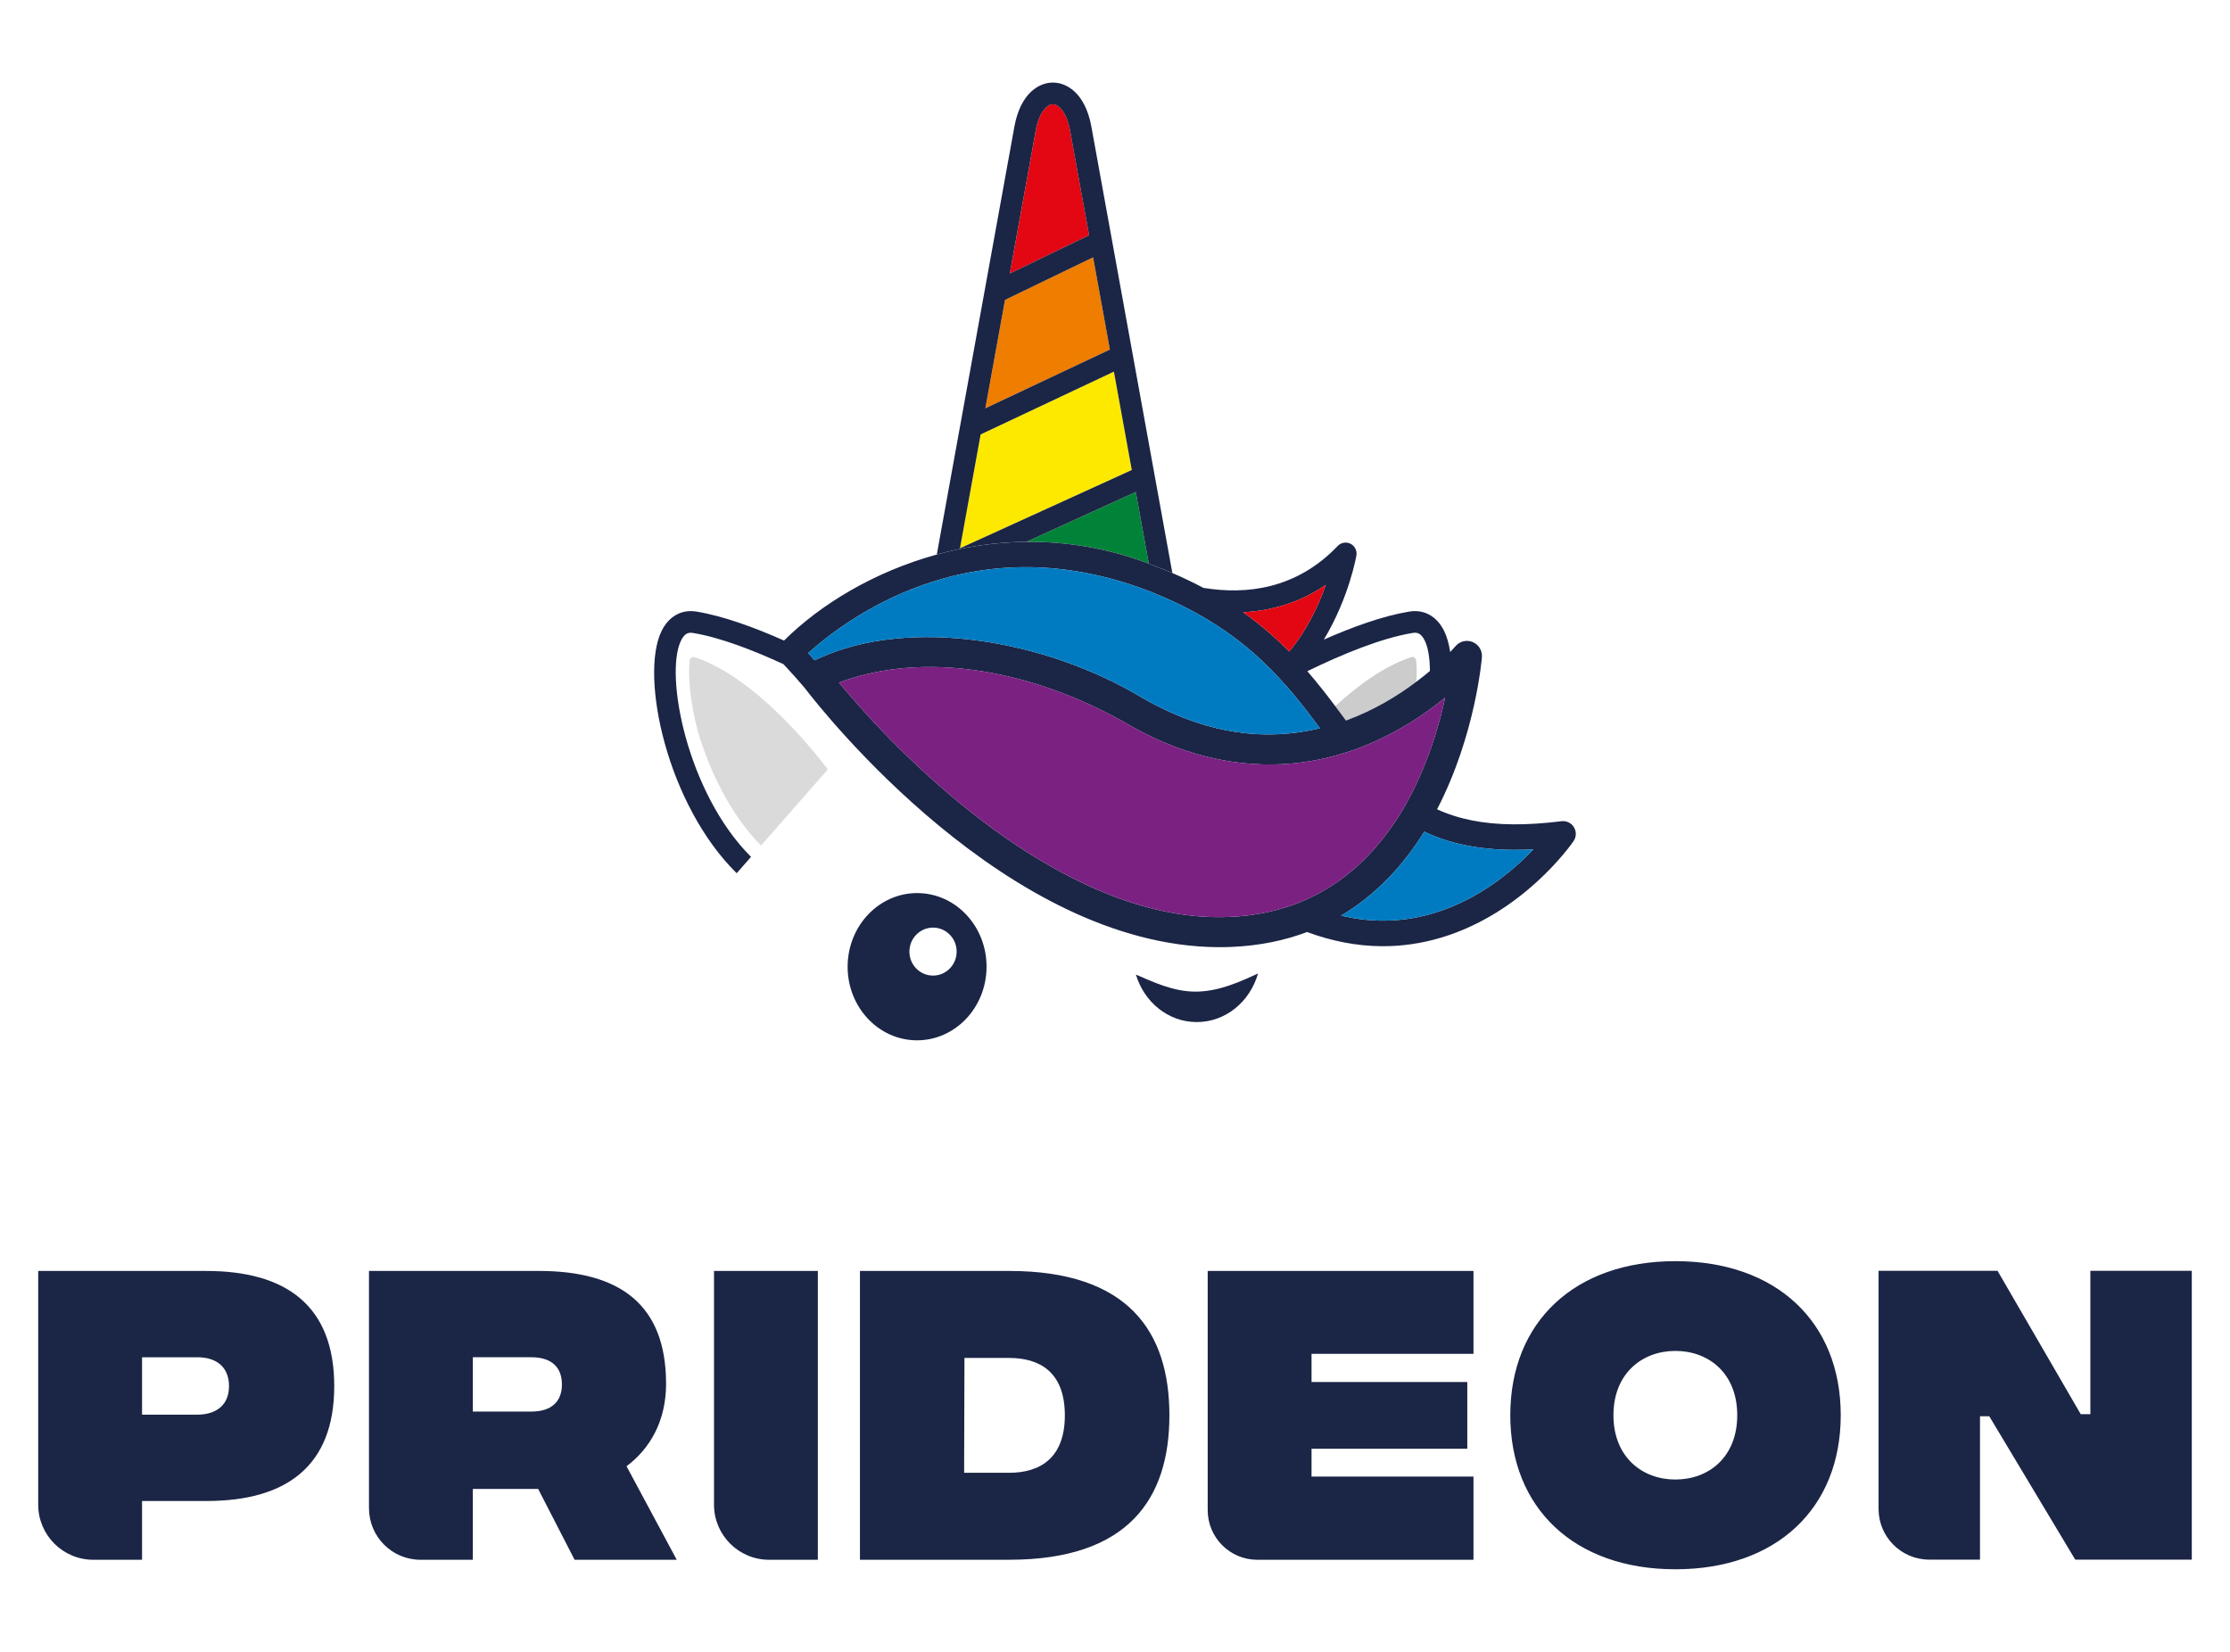 <?xml version="1.0" encoding="UTF-8"?>
<svg xmlns="http://www.w3.org/2000/svg" id="Ebene_1" width="135" height="100" viewBox="0 0 135 100">
  <defs>
    <style>.cls-1{fill:#7a2182;}.cls-1,.cls-2,.cls-3,.cls-4,.cls-5,.cls-6,.cls-7,.cls-8,.cls-9{stroke-width:0px;}.cls-2{fill:#1b2545;}.cls-3{fill:#ccc;}.cls-4{fill:#e30613;}.cls-5{fill:#dadada;}.cls-6{fill:#fde900;}.cls-7{fill:#ef7d00;}.cls-8{fill:#008339;}.cls-9{fill:#007bc2;}</style>
  </defs>
  <path class="cls-5" d="M46.065,51.193l4.039-4.601.002-.027c-.868-1.151-4.393-5.567-8.049-6.781-.146-.048-.296.057-.311.209-.103,1.01.047,2.563.5,4.281.711,2.404,1.95,4.997,3.819,6.918Z"></path>
  <path class="cls-2" d="M55.552,54.065c-2.322-.017-4.22,1.964-4.238,4.425s1.849,4.471,4.172,4.488c2.322.017,4.22-1.964,4.238-4.425.018-2.461-1.849-4.471-4.172-4.488ZM56.473,59.06c-.79-.006-1.425-.661-1.419-1.463.006-.802.651-1.448,1.441-1.442s1.425.661,1.419,1.463c-.006.802-.651,1.448-1.44,1.442Z"></path>
  <path class="cls-2" d="M72.331,60.03c-1.33-.01-2.554-.6-3.565-1.031.496,1.652,1.932,2.861,3.657,2.874,1.767.013,3.251-1.234,3.736-2.941-1.063.486-2.382,1.11-3.828,1.099Z"></path>
  <path class="cls-4" d="M64.769,7.844c-.201-1.052-.675-1.533-1.029-1.533-.353,0-.827.481-1.029,1.54l-1.579,8.708,4.8-2.32-1.163-6.395Z"></path>
  <polygon class="cls-6" points="67.433 22.497 59.364 26.301 58.115 33.192 68.516 28.453 67.433 22.497"></polygon>
  <polygon class="cls-7" points="66.175 15.578 60.842 18.155 59.652 24.716 67.19 21.162 66.175 15.578"></polygon>
  <path class="cls-8" d="M69.546,34.118l-.788-4.335-6.623,3.018c2.393-.025,4.894.368,7.411,1.317Z"></path>
  <path class="cls-3" d="M85.744,41.273c.03-.484.027-.918-.01-1.279-.016-.153-.166-.258-.311-.209-1.631.542-3.235,1.721-4.589,2.963.22.293.437.585.65.874,1.73-.633,3.167-1.525,4.26-2.349Z"></path>
  <path class="cls-2" d="M68.758,29.783l.788,4.335c.206.078.412.155.618.24.278.107.546.218.808.33l-4.914-27.085c-.369-1.92-1.439-2.604-2.319-2.604-.878,0-1.949.684-2.319,2.61l-4.707,25.958c1.71-.47,3.532-.748,5.422-.767l6.623-3.018ZM62.71,7.851c.202-1.058.676-1.54,1.029-1.54.355,0,.828.481,1.029,1.533l1.163,6.395-4.8,2.32,1.579-8.708ZM60.842,18.155l5.333-2.577,1.015,5.584-7.538,3.554,1.19-6.561ZM59.364,26.301l8.069-3.803,1.083,5.955-10.401,4.74,1.25-6.891Z"></path>
  <path class="cls-2" d="M95.284,50.078c-.159-.26-.457-.402-.756-.364-1.05.132-2.034.196-2.927.189h-.001c-1.794-.013-3.288-.309-4.603-.91,2.331-4.489,2.71-9.132,2.716-9.22.028-.394-.202-.762-.569-.909-.368-.148-.787-.04-1.039.264-.098.112-.202.226-.314.343-.071-.479-.187-.897-.348-1.236-.437-.919-1.216-1.361-2.132-1.211-1.585.261-3.428.929-5.169,1.697,1.531-2.539,1.966-5.052,1.974-5.106.046-.287-.108-.574-.36-.699-.26-.129-.574-.074-.774.136-2.52,2.642-5.577,2.956-8.132,2.536-.583-.31-1.209-.611-1.879-.898-.263-.112-.531-.223-.808-.33-.206-.085-.412-.162-.618-.24-2.517-.949-5.018-1.342-7.411-1.317-1.89.019-3.712.297-5.422.767-3.811,1.047-7.062,3.037-9.248,5.208-1.779-.791-3.674-1.487-5.298-1.754-.916-.15-1.695.292-2.132,1.211-1.295,2.722.338,10.465,4.564,14.627l.868-.989c-3.857-3.849-5.242-10.986-4.248-13.075.234-.491.489-.521.736-.48,1.645.27,3.637,1.041,5.475,1.889.433.455.856.93,1.268,1.418,1.13,1.476,12.296,15.62,25.02,15.714.275.002.551-.002.826-.014,1.713-.071,3.233-.394,4.584-.902,1.506.556,3.01.847,4.507.858,1.21.009,2.42-.165,3.595-.515,5.004-1.49,7.911-5.67,8.032-5.848.172-.251.18-.579.022-.839ZM85.524,38.317c.247-.041.502-.011.736.48.201.422.299,1.056.305,1.821-.245.208-.523.429-.822.654-1.093.824-2.53,1.717-4.26,2.349-.213-.289-.429-.581-.65-.874-.523-.696-1.073-1.403-1.69-2.114,2.067-1.007,4.461-2.002,6.381-2.317ZM80.264,35.404c-.306.872-.764,1.93-1.432,2.965-.248.384-.509.742-.783,1.075-.74-.751-1.653-1.57-2.794-2.38,1.653-.082,3.381-.544,5.009-1.66ZM49.312,39.972c-.13-.146-.255-.297-.387-.439.017-.016.038-.033.056-.049,1.442-1.276,3.991-3.151,7.431-4.252.454-.145.92-.28,1.405-.395,1.36-.322,2.837-.514,4.425-.502,2.468.014,5.011.552,7.366,1.465.089.035.176.074.264.109.443.178.876.368,1.303.57,2.078.982,3.963,2.25,5.599,3.884.065.064.131.126.196.191.252.256.499.527.745.801.049.055.099.104.148.159.012.014.024.026.036.039.665.759,1.256,1.526,1.819,2.282.063.084.127.169.189.253-.181.044-.362.081-.543.118-3.429.687-6.808-.025-10.106-1.899-6.006-3.637-14.181-4.93-19.604-2.49-.129.055-.246.108-.343.153ZM78.751,54.599c-1.335.545-2.78.841-4.282.907-9.615.454-19.077-8.874-22.724-13.07-.179-.204-.349-.399-.501-.577-.167-.195-.322-.379-.454-.539.287-.109.639-.227,1.044-.342,5.293-1.518,11.485-.012,16.522,2.911,2.964,1.705,6.12,2.532,9.25,2.374,1.137-.057,2.271-.241,3.391-.565.514-.146,1.057-.325,1.627-.552l-.001-.002c1.031-.423,1.916-.88,2.738-1.389.742-.459,1.431-.96,2.124-1.518-.305,1.413-.825,3.248-1.686,5.1-.114.247-.226.472-.337.69-.007.014-.014.029-.021.043l-.001 0c-.118.229-.233.442-.343.638-.333.591-.629,1.037-.848,1.341-1.392,1.981-3.163,3.587-5.498,4.549ZM86.788,55.283c-1.028.307-2.085.459-3.142.451-.815-.006-1.636-.111-2.461-.303,2.19-1.297,3.822-3.128,5.039-5.084,1.536.731,3.276,1.085,5.364,1.101h.001c.397.003.81-.007,1.236-.029-1.2,1.258-3.284,3.044-6.038,3.864Z"></path>
  <path class="cls-1" d="M85.361,43.755c-.821.509-1.706.966-2.738,1.389l.001.002c-.57.227-1.113.406-1.627.552-1.12.324-2.253.508-3.391.565-3.13.158-6.287-.668-9.25-2.374-5.037-2.923-11.229-4.43-16.522-2.911-.405.115-.757.233-1.044.342.133.16.288.344.454.539.152.178.322.374.501.577,3.647,4.196,13.109,13.524,22.724,13.07,1.502-.066,2.947-.362,4.282-.907,2.335-.962,4.105-2.568,5.498-4.549.292-.404.721-1.064,1.191-1.979l.001-0c.007-.014.014-.029.021-.043.111-.218.223-.444.337-.69.861-1.852,1.381-3.687,1.686-5.1-.693.558-1.383,1.058-2.124,1.518Z"></path>
  <path class="cls-9" d="M49.312,39.972c-.13-.146-.255-.297-.387-.439.017-.016.038-.033.056-.049,1.442-1.276,3.991-3.151,7.431-4.252.454-.145.92-.28,1.405-.395,1.36-.322,2.837-.514,4.425-.502,2.468.014,5.011.552,7.366,1.465.089.035.176.074.264.109.443.178.876.368,1.303.57,2.078.982,3.963,2.25,5.599,3.884.065.064.131.126.196.191.252.256.499.527.745.801.049.055.099.104.148.159.012.014.024.026.036.039.665.759,1.256,1.526,1.819,2.282.063.084.127.169.189.253-.181.044-.362.081-.543.118-3.429.687-6.808-.025-10.106-1.899-6.006-3.637-14.181-4.93-19.604-2.49-.129.055-.246.108-.343.153Z"></path>
  <path class="cls-4" d="M80.264,35.404c-.306.872-.764,1.93-1.432,2.965-.248.384-.509.742-.783,1.075-.74-.751-1.653-1.57-2.794-2.38,1.653-.082,3.381-.544,5.009-1.66Z"></path>
  <path class="cls-9" d="M86.788,55.283c-1.028.307-2.085.459-3.142.451-.815-.006-1.636-.111-2.461-.303,2.19-1.297,3.822-3.128,5.039-5.084,1.536.731,3.276,1.085,5.364,1.101h.001c.397.003.81-.007,1.236-.029-1.2,1.258-3.284,3.044-6.038,3.864Z"></path>
  <path class="cls-2" d="M12.491,76.94H2.313v14.147c0,1.843,1.494,3.338,3.338,3.338h2.948v-3.559h3.913c4.787,0,7.722-2.081,7.722-6.952,0-4.891-2.935-6.973-7.743-6.973ZM11.93,85.641h-3.331l0-3.476h3.351c1.145,0,1.914.583,1.914,1.748,0,1.145-.77,1.728-1.935,1.728ZM40.322,83.768c0-4.788-2.789-6.828-7.702-6.828h-10.282v14.363c0,1.724,1.398,3.122,3.122,3.122h3.164v-4.288h3.955l2.206,4.288h6.183l-3.039-5.662c1.394-1.041,2.394-2.706,2.394-4.996ZM32.164,85.453l-3.539 0-0-3.29,3.539.001c1.249,0,1.853.624,1.853,1.644s-.604,1.644-1.853,1.644ZM43.224,91.087c0,1.843,1.494,3.338,3.338,3.338h2.948v-17.485h-6.286v14.147ZM61.093,76.94h-9.033v17.484h9.033c7.222,0,9.7-3.705,9.7-8.742,0-5.058-2.477-8.742-9.7-8.742ZM61.093,89.159h-2.727l.02-6.952h2.706c1.852,0,3.372.853,3.372,3.476,0,2.602-1.52,3.476-3.372,3.476ZM73.112,91.421c0,1.659,1.345,3.004,3.004,3.004h13.086v-5.037h-9.804v-1.686h9.429v-4.038h-9.429v-1.707h9.804v-5.017h-16.09v14.481ZM101.422,76.348c-6.099,0-9.992,3.685-9.992,9.326s3.893,9.326,9.992,9.326c6.121,0,10.013-3.685,10.013-9.326s-3.893-9.326-10.013-9.326ZM101.422,89.567c-1.998,0-3.747-1.353-3.747-3.893,0-2.539,1.748-3.893,3.747-3.893,2.02,0,3.747,1.354,3.747,3.893,0,2.54-1.727,3.893-3.747,3.893ZM126.547,76.932v8.68h-.583l-5.037-8.68h-7.202v14.414c0,1.696,1.375,3.07,3.07,3.07h3.07v-8.68h.562l5.204,8.68h7.056v-17.484h-6.14Z"></path>
</svg>
